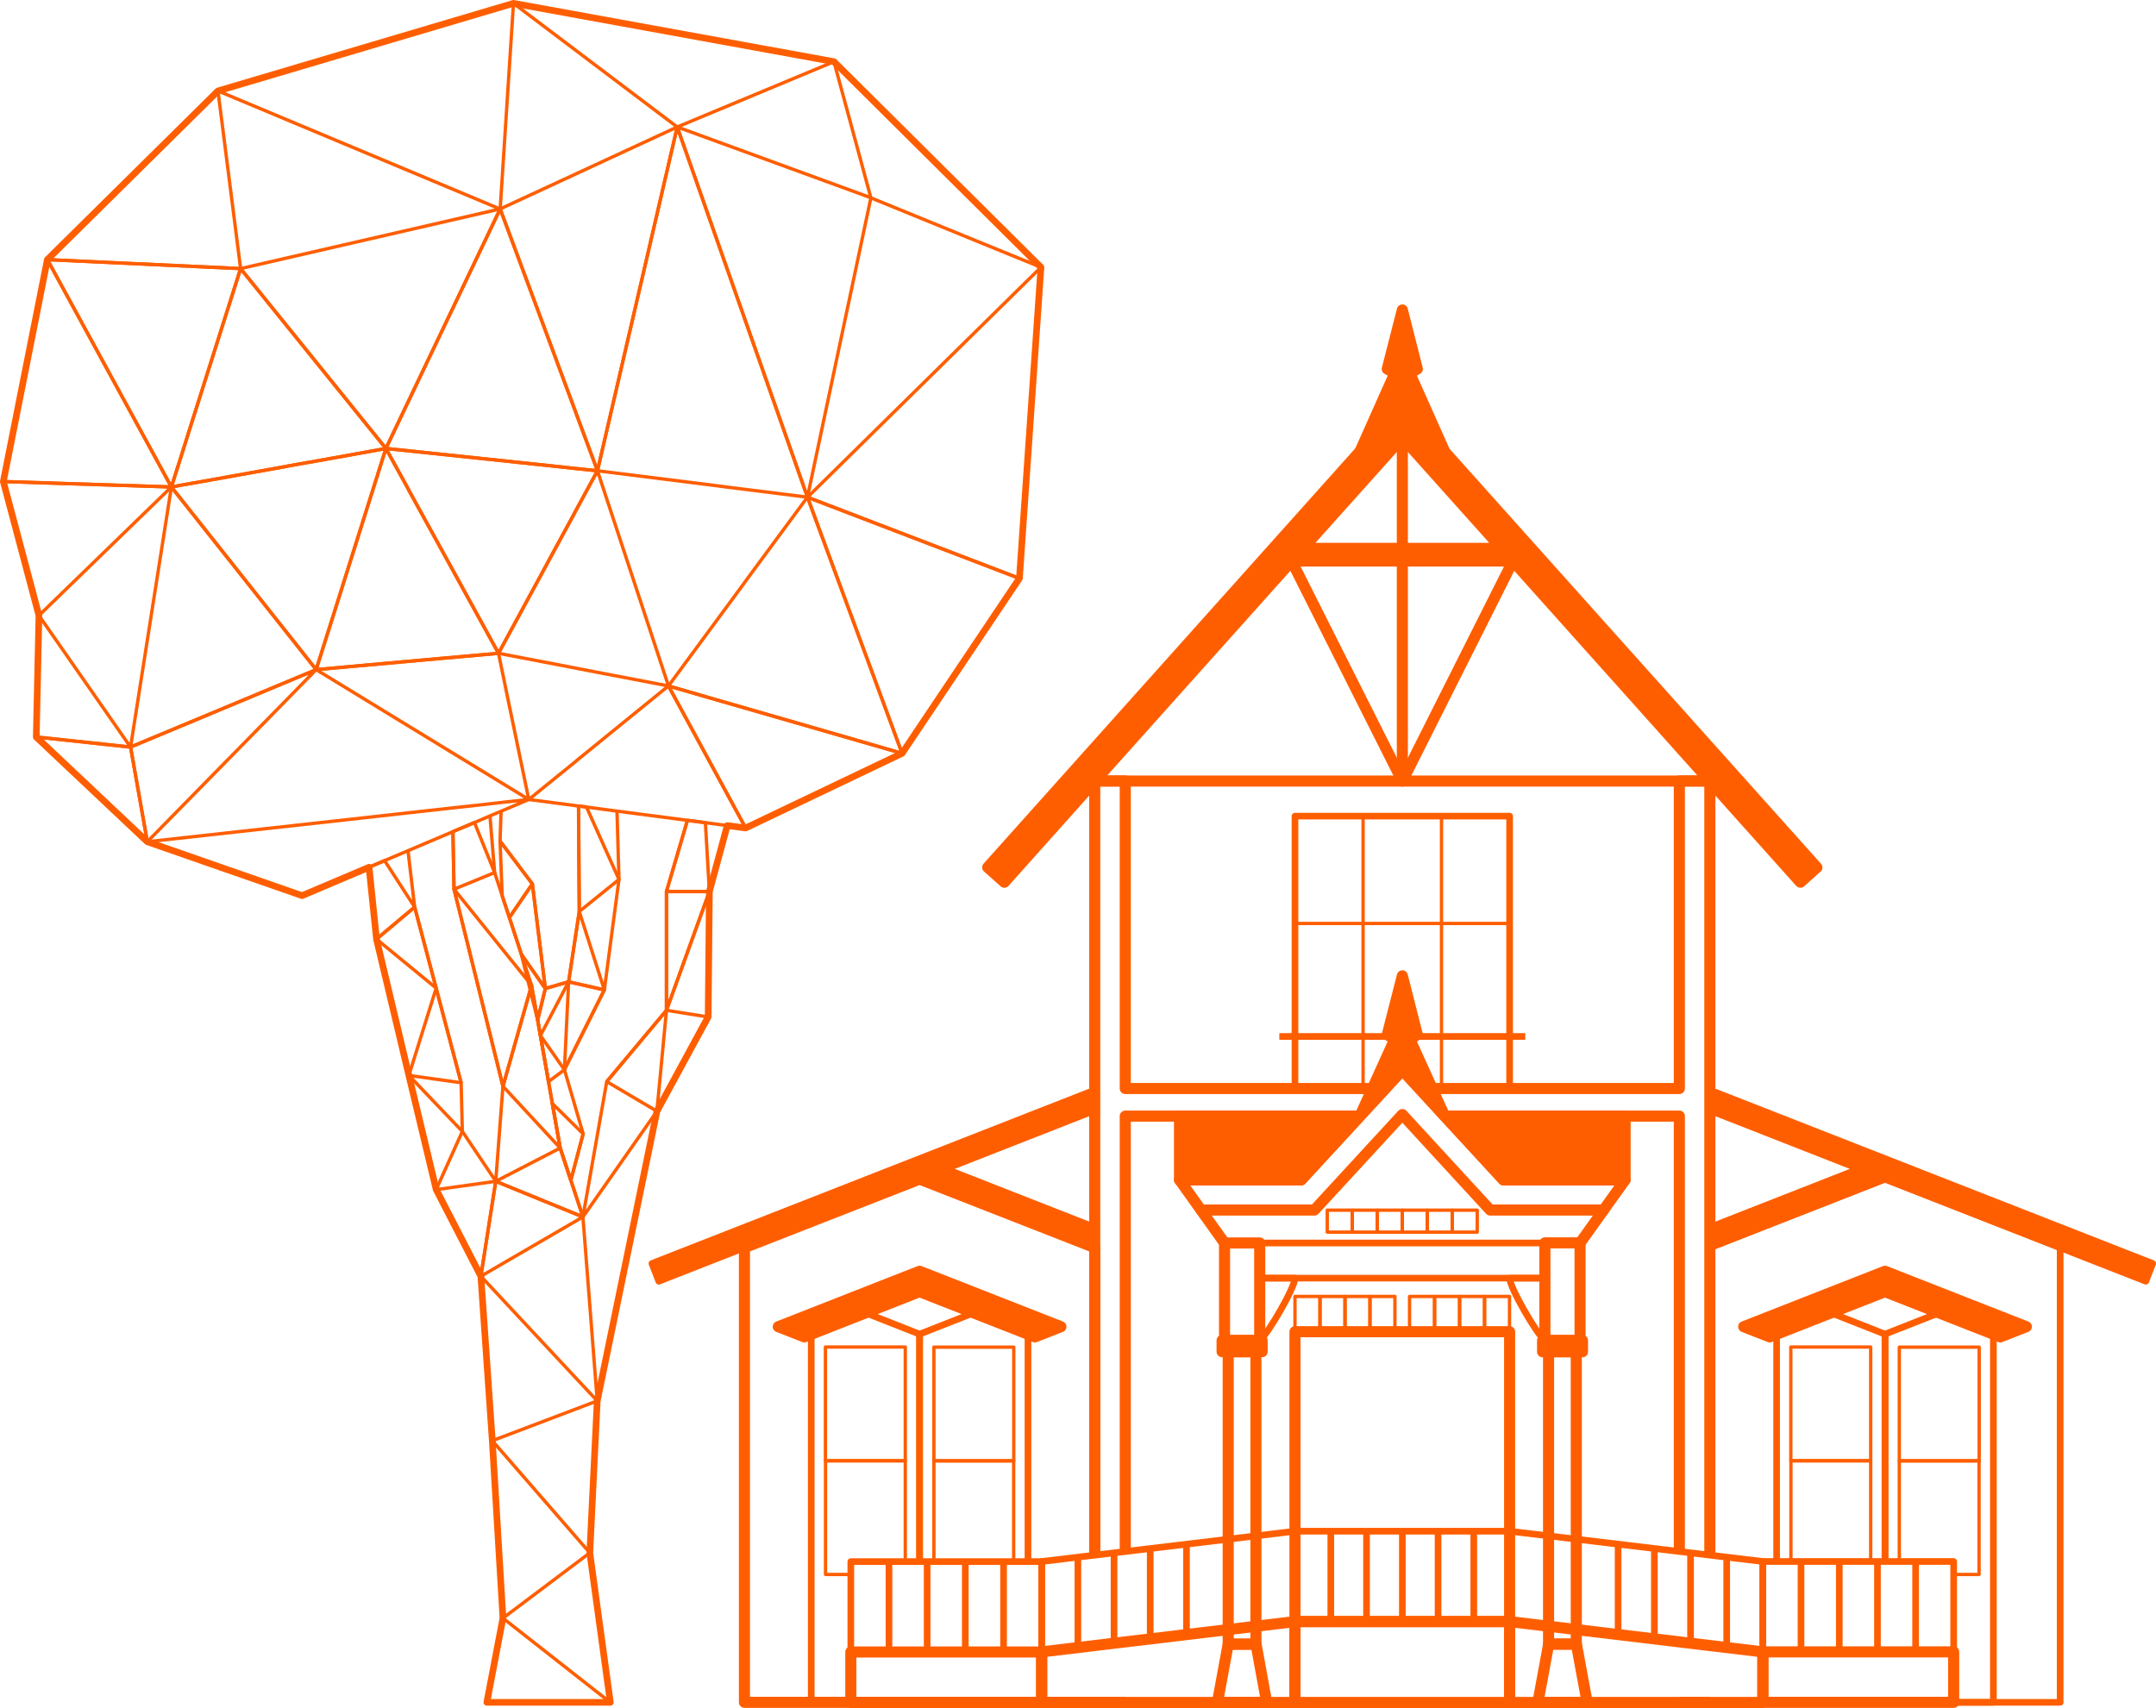 <svg xmlns="http://www.w3.org/2000/svg" viewBox="0 0 194.36 154.01"><defs><style>.cls-1,.cls-2,.cls-3,.cls-4,.cls-5{stroke:#ff5e00;stroke-linejoin:round}.cls-1,.cls-3,.cls-4{fill:none}.cls-2,.cls-3{stroke-width:.6px}.cls-2,.cls-5{fill:#ff5e00}.cls-4{stroke-width:.3px}</style></defs><g id="_レイヤー_1-2" data-name="レイヤー_1"><path d="m45.34 145.91 9.68 7.6H43.89l1.45-7.6z" class="cls-4"/><path d="m44.38 129.91 8.79 10.11-7.83 5.89-.96-16z" class="cls-4"/><path d="m43.35 115.08 10.49 11.24-9.46 3.59-1.03-14.83z" class="cls-4"/><path d="m59.22 100.2-6.67 9.53 1.29 16.59 5.38-26.12z" class="cls-4"/><path d="m60.08 91.1-.86 9.1-4.52-2.67 5.38-6.43z" class="cls-4"/><path d="m63.95 80.4-3.87 10.7 3.76.6.11-11.3z" class="cls-4"/><path d="M60.08 80.4h3.87l-3.87 10.7V80.4z" class="cls-4"/><path d="M63.95 80.39h-3.87l1.89-6.42 1.62.21.36 6.21z" class="cls-4"/><path d="m43.35 115.08 1.34-8.56 7.86 3.21-9.2 5.35z" class="cls-4"/><path d="m50.5 103.52-5.81 3 7.86 3.21-2.05-6.21z" class="cls-4"/><path d="m47.92 88.85-2.58 9.1 5.16 5.57-2.58-14.67z" class="cls-4"/><path d="m40.93 80.18 6.99 8.67-2.58 9.1-4.41-17.77z" class="cls-4"/><path d="m44.59 78.68-3.66 1.5-.1-5.19 1.94-.82 1.82 4.51z" class="cls-4"/><path d="m39.32 107.27 5.37-.75-1.34 8.56-4.03-7.81z" class="cls-4"/><path d="m36.86 96.97 4.82 5.05-2.36 5.25-2.46-10.3z" class="cls-4"/><path d="m39.32 89.1-2.46 7.87 4.71.66-2.25-8.53z" class="cls-4"/><path d="m37.38 81.79-3.44 2.89 5.38 4.42-1.94-7.31z" class="cls-4"/><path d="m37.38 81.79-3.44 2.89-.67-6.48 1.4-.6 2.71 4.19z" class="cls-4"/><path d="m52.57 102.24-2.78-2.74.71 4.02.96 2.91 1.11-4.19z" class="cls-4"/><path d="m49.45 97.53 1.43-1.07-2.16-3.09.73 4.16z" class="cls-4"/><path d="m51.26 88.53 3.22.73-3.6 7.2.38-7.93z" class="cls-4"/><path d="m48.72 93.37 2.54-4.84-2.1.61-.69 2.83.25 1.4z" class="cls-4"/><path d="m47 86.05 2.16 3.09-.69 2.83L47 86.05z" class="cls-4"/><path d="m47.99 79.7-2.07 3.04L47 86.05l2.16 3.09-1.17-9.44z" class="cls-4"/><path d="m45.08 75.85.19 4.92.65 1.97 2.07-3.04-2.91-3.85z" class="cls-4"/><path d="m52.22 82.19 2.26 7.07-3.22-.73.96-6.34z" class="cls-4"/><path d="m55.8 79.3-3.58 2.89-.06-9.51.71.09 2.93 6.53z" class="cls-4"/><path d="m65.56 74.44-1.61 5.95-.11 11.3v.26l-4.62 8.25-5.38 26.12-.67 13.7 1.85 13.48H43.89l1.45-7.6-.75-12.95-1.24-17.87-4.03-7.82-5.38-22.58-.67-6.48" class="cls-4"/><path d="m44.17 73.57.42 5.11.68 2.08.65 1.98 1.08 3.3.92 2.81 2.58 14.67.96 2.9 1.09 3.3 2.15-12.2 5.38-6.42V80.39l1.89-6.42" class="cls-4"/><path d="m36.78 76.71.6 5.08 1.93 7.3 2.26 8.54.11 4.39 3.01 4.49.65-8.56-4.41-17.77-.1-5.19" class="cls-4"/><path d="m52.15 72.68.07 9.51-.96 6.34-2.1.6-1.17-9.43-2.91-3.86.09-2.69" class="cls-4"/><path d="m51.46 106.42 1.11-4.19-1.69-5.78 3.6-7.2 1.32-9.95-.18-6.16" class="cls-4"/><path d="m34.79 40.44-.73 2.3v.01l-2.25 7.14-.98 3.11v.01l-2.33 7.37-4.65-5.87-7.06-8.91-1.34-1.69 1.2-.22 1.38-.24 7.87-1.41v-.01l2.62-.46 5.23-.94 1.04-.19z" class="cls-4"/><path d="m27.72 60.71.31.15.47-.48-.78.33Zm0 0 .31.15.47-.48-.78.33Z" class="cls-4"/><path d="m67.22 74.66-1.66-.22-1.97-.26-1.62-.21-6.35-.83-2.75-.37-.71-.09h-.01l-4.48-.59 4.3-3.49v-.01l3.17-2.58 5.12-4.16 3.43 6.31 2.38 4.38 1.15 2.12z" class="cls-4"/><path d="m81.32 67.93-12.99-3.75-3.2-.92-4.87-1.41 4.78-6.49 2.15-2.92v-.01l5.6-7.6 8.53 23.1z" class="cls-4"/><path d="m72.79 44.83-7.27-.91-.98-.13-10.68-1.34 7.19-31 11.74 33.38z" class="cls-4"/><path d="m53.86 42.45-2.02-.21-2.03-.22-13.85-1.46-1.17-.12.75-1.58 9.55-20.02 5.1 13.72v.01l1.74 4.68v.01l1.93 5.19z" class="cls-4"/><path d="m60.26 61.85-6.43-1.23-3.51-.68-4.7-.9-.68-.13.53-.98 3.97-7.32v-.01l2.32-4.27v-.01l2.1-3.87 6.4 19.4z" class="cls-4"/><path d="m28.5 60.38 7.78-.7 3.91-.35 1.71-.15 3.04-.27.59 2.85v.02l2.14 10.31L28.5 60.38z" class="cls-4"/><path d="m28.03 60.86-2.21 2.26L13.28 75.9l-1.51-8.54 13.21-5.51 2.73-1.14h.01l.31.15z" class="cls-4"/><path d="m47.67 72.09-2.5 1.06-1 .42-1.4.6-1.94.82-4.05 1.72-2.11.89-1.4.6h-.01l-6.03 2.56-13.95-4.86 19.53-2.16 3.58-.4 4.4-.49 1.39-.15 1.9-.21 1.11-.13 2.48-.27z" class="cls-4"/><path d="M13.28 75.9 3.27 66.45l8.5.91 1.51 8.54z" class="cls-4"/><path d="m28.5 60.38-.78.33h-.01l-2.73 1.14-13.21 5.51 3.68-23.45 1.34 1.69 7.06 8.91 4.65 5.87z" class="cls-4"/><path d="m3.51 55.5 8.26 11.87-8.5-.91.24-10.96z" class="cls-4"/><path d="m.3 43.42 15.15.49L3.51 55.5.3 43.42z" class="cls-4"/><path d="M15.45 43.91.3 43.42l3.97-20.01 11.18 20.5z" class="cls-4"/><path d="m34.79 40.44-1.04.19-5.23.94-2.62.46v.01l-7.87 1.41-1.38.24-1.2.22.99-3.11v-.01l.49-1.55v-.01l4.76-15.01 4.23 5.24 1.4 1.73 6.16 7.63 1.31 1.62z" class="cls-4"/><path d="m21.69 24.22-4.76 15.01v.01l-.49 1.55v.01l-.99 3.11-11.18-20.5 17.42.81z" class="cls-4"/><path d="m21.69 24.22-17.42-.81L19.65 8.2l2.04 16.02z" class="cls-4"/><path d="m44.94 58.91-3.04.27-1.71.15-3.91.35-7.78.7 2.33-7.37V53l.98-3.11 2.25-7.14v-.01l.73-2.3 2.05 3.72v.02l4.38 7.96 3.72 6.77z" class="cls-4"/><path d="m81.32 67.93-14.1 6.73-1.15-2.12-2.38-4.38-3.43-6.31 4.87 1.41 3.2.92 12.99 3.75z" class="cls-4"/><path d="m53.86 42.45-2.1 3.87v.01l-2.32 4.27v.01l-3.97 7.32-.53.98-3.72-6.77-4.38-7.96v-.02l-2.05-3.72 1.17.12 13.85 1.46 2.03.22 2.02.21z" class="cls-4"/><path d="m45.09 18.84-9.55 20.02-.75 1.58-1.31-1.62-6.16-7.63-1.4-1.73-4.23-5.24 23.4-5.38z" class="cls-4"/><path d="m19.65 8.2 25.44 10.65L46.29.3 19.65 8.2z" class="cls-4"/><path d="m61.05 11.45-7.19 31-1.93-5.19v-.01l-1.74-4.68v-.01l-5.1-13.72 15.96-7.39z" class="cls-4"/><path d="m78.51 17.83-5.72 27-11.74-33.38 17.46 6.38z" class="cls-4"/><path d="m46.29.3 14.76 11.15 14.13-5.89L46.29.3z" class="cls-4"/><path d="m93.84 24.1-15.33-6.26-3.33-12.28L93.84 24.1z" class="cls-4"/><path d="m91.9 52.16-19.11-7.32L93.84 24.1 91.9 52.16z" class="cls-4"/><path d="M91.9 52.15 81.32 67.93l-8.53-23.1 19.11 7.32z" class="cls-4"/><path d="m58.77 113.93 39.92-15.64v1.84l-13.44 5.27 13.44 5.27v1.84l-15.79-6.19-23.51 9.21-.62-1.6z" class="cls-2"/><path d="m82.9 116.47-10.39 4.08-2.35-.92 12.74-5 12.74 5-2.35.92-10.39-4.08z" class="cls-5"/><path d="M98.69 140.23V112.5l-15.79-6.18-15.79 6.18v41H98.69" class="cls-1"/><path d="M81.61 131.72h-7.2v-10.26h7.2z" class="cls-4"/><path d="M76.7 141.97h-2.28v-10.25h7.19v9.08" class="cls-4"/><path d="M92.67 140.8v-20.5l-4.89-1.92-4.88-1.9-4.88 1.9-4.89 1.92v33.2h19.54" class="cls-3"/><path d="M82.9 140.8v-20.5l-4.88-1.92" class="cls-3"/><path d="M84.19 121.47h7.2v10.26h-7.2z" class="cls-4"/><path d="M84.19 140.8v-9.08h7.19v9.08" class="cls-4"/><path d="M82.9 140.8v-20.5l4.88-1.92" class="cls-3"/><path d="m194.06 113.93-39.92-15.64v1.84l13.44 5.27-13.44 5.27v1.84l15.79-6.19 23.51 9.21.62-1.6z" class="cls-2"/><path d="m169.93 116.47 10.39 4.08 2.35-.92-12.74-5-12.74 5 2.35.92 10.39-4.08z" class="cls-5"/><path d="M154.14 153.5H185.72v-41l-15.79-6.18-15.79 6.18v27.73" class="cls-3"/><path d="M171.22 121.47h7.2v10.26h-7.2z" class="cls-4"/><path d="M171.22 140.8v-9.08h7.19v10.25h-2.28" class="cls-4"/><path d="M160.16 153.5h19.54v-33.2l-4.89-1.92-4.88-1.9-4.88 1.9-4.89 1.92v20.5" class="cls-3"/><path d="M169.93 140.8v-20.5l4.88-1.92" class="cls-3"/><path d="M168.64 131.72h-7.2v-10.26h7.2z" class="cls-4"/><path d="M161.45 140.8v-9.08h7.19v9.08" class="cls-4"/><path d="M169.93 140.8v-20.5l-4.88-1.92" class="cls-3"/><path d="m127.09 33.66.68-.39-1.35-5.32-1.36 5.32.68.39-3.15 7.07 3.83-4.28 3.82 4.28-3.15-7.07z" class="cls-5"/><path d="M129.11 98.15H136.09V73.59h-19.35v24.56H123.72" class="cls-3"/><path d="M127.96 98.15h-.01" class="cls-1"/><path d="M130.24 100.64H151.39v39.26" class="cls-1"/><path d="M101.44 153.5h-2.75" class="cls-1"/><path d="M101.44 139.9v-39.26H122.59" class="cls-1"/><path d="M127.96 98.15h-.01" class="cls-1"/><path d="M129.11 98.15h22.28V70.42h2.75v69.81" class="cls-1"/><path d="M98.69 140.23V70.42h2.75v27.73h22.28" class="cls-1"/><path d="M154.14 153.5h-2.75" class="cls-1"/><path d="m127.9 38.11-1.48-1.66-1.5 1.66-35.88 40.1 1.5 1.34 8.15-9.12 17.75-19.84h19.95l17.75 19.84 8.16 9.12 1.49-1.33-35.89-40.1Zm-10.44 11.34 8.96-10 8.95 10h-17.9Z" class="cls-5"/><path d="M122.88 73.6v24.55" class="cls-4"/><path d="M129.95 73.6v24.55" class="cls-4"/><path d="M116.74 83.27h19.35" class="cls-4"/><path d="M115.33 93.46h22.17" class="cls-3"/><path d="M98.69 70.43h55.45" class="cls-1"/><path d="m136.39 50.59-9.97 19.84-9.98-19.84" class="cls-1"/><path d="M126.42 38.13v32.3" class="cls-1"/><path d="M116.74 120.08h19.35v26.14h-19.35z" class="cls-1"/><path d="M116.74 116.9h2.25v3.17h-2.25z" class="cls-4"/><path d="M119 116.9h2.25v3.17H119z" class="cls-4"/><path d="M121.25 116.9h2.25v3.17h-2.25z" class="cls-4"/><path d="M123.5 116.9h2.25v3.17h-2.25z" class="cls-4"/><path d="M127.07 116.9h2.25v3.17h-2.25z" class="cls-4"/><path d="M129.33 116.9h2.25v3.17h-2.25z" class="cls-4"/><path d="M131.58 116.9h2.25v3.17h-2.25z" class="cls-4"/><path d="M133.83 116.9h2.25v3.17h-2.25z" class="cls-4"/><path d="M116.74 146.22h19.35v7.29h-19.35z" class="cls-1"/><path d="m158.92 148.95-22.83-2.73v7.29h22.83v-4.56z" class="cls-1"/><path d="M158.92 148.95h17.2v4.55h-17.2z" class="cls-1"/><path d="m93.91 148.95 22.83-2.73v7.29H93.91v-4.56z" class="cls-1"/><path d="M93.9 153.51H76.7v-4.55h17.2z" class="cls-1"/><path d="m158.92 140.8-22.83-2.73v8.15l22.83 2.73v-8.15z" class="cls-3"/><path d="M158.92 140.8h17.2v8.15h-17.2z" class="cls-3"/><path d="M116.74 138.07h19.35v8.15h-19.35z" class="cls-3"/><path d="M126.42 138.07v8.15" class="cls-3"/><path d="M123.19 138.07v8.15" class="cls-3"/><path d="M119.97 138.07v8.15" class="cls-3"/><path d="M132.86 138.07v8.15" class="cls-3"/><path d="M129.64 138.07v8.15" class="cls-3"/><path d="M169.25 140.8v8.15" class="cls-3"/><path d="M165.81 140.8v8.15" class="cls-3"/><path d="M162.36 140.8v8.15" class="cls-3"/><path d="M172.69 140.8v8.15" class="cls-3"/><path d="M145.87 139.24v8.15" class="cls-3"/><path d="M142.61 147v-.01" class="cls-1"/><path d="M152.4 140.02v8.15" class="cls-3"/><path d="M155.66 140.41v8.15" class="cls-3"/><path d="M149.14 139.63v8.15" class="cls-3"/><path d="m93.91 140.8 22.83-2.73v8.15l-22.83 2.73v-8.15z" class="cls-3"/><path d="M93.9 148.96H76.7v-8.15h17.2z" class="cls-3"/><path d="M83.58 140.8v8.15" class="cls-3"/><path d="M87.02 140.8v8.15" class="cls-3"/><path d="M90.47 140.8v8.15" class="cls-3"/><path d="M80.14 140.8v8.15" class="cls-3"/><path d="M106.96 139.24v8.15" class="cls-3"/><path d="M110.22 147v-.01" class="cls-1"/><path d="M100.43 140.02v8.15" class="cls-3"/><path d="M97.17 140.41v8.15" class="cls-3"/><path d="M103.69 139.63v8.15" class="cls-3"/><path d="m135.53 106.39-9.11-9.9-9.12 9.9h-10.97l1.94 2.72h10.22l7.93-8.61 7.92 8.61h10.22l1.94-2.72h-10.97z" class="cls-1"/><path d="m108.27 109.11 2.12 2.97" class="cls-1"/><path d="M106.33 106.39v-5.74h16.26l-5.29 5.74h-10.97z" class="cls-5"/><path d="M110.39 112.08h3.17v8.8h-3.17z" class="cls-1"/><path d="M110.72 121.89h2.5v26.37h-2.5z" class="cls-1"/><path d="M110.17 120.87h3.61v1.01h-3.61z" class="cls-5"/><path d="M113.55 115.25v-3.17h25.71v3.17z" class="cls-3"/><path d="M113.23 148.25h-2.51l-.97 5.26H114.19l-.96-5.26z" class="cls-1"/><path d="M116.74 115.25c0 .82-2.42 5.03-3.18 5.62v-5.62h3.18Z" class="cls-3"/><path d="m144.56 109.11-2.12 2.97" class="cls-1"/><path d="M146.5 106.39v-5.74h-16.26l5.29 5.74h10.97z" class="cls-5"/><path d="M142.44 120.87h-3.17v-8.8h3.17z" class="cls-1"/><path d="M142.1 148.25h-2.5v-26.37h2.5z" class="cls-1"/><path d="M142.66 121.89h-3.6v-1.01h3.6z" class="cls-5"/><path d="M139.61 148.25h2.5l.97 5.26H138.64l.97-5.26z" class="cls-1"/><path d="M136.09 115.25c0 .82 2.42 5.03 3.18 5.62v-5.62h-3.18Z" class="cls-3"/><path d="m127.09 93.7.68-.39-1.35-5.32-1.36 5.32.68.39-3.15 6.95 3.83-4.16 3.82 4.16-3.15-6.95z" class="cls-5"/><path d="M119.65 109.12h2.25v1.98h-2.25z" class="cls-4"/><path d="M121.91 109.12h2.25v1.98h-2.25z" class="cls-4"/><path d="M124.16 109.12h2.25v1.98h-2.25z" class="cls-4"/><path d="M126.42 109.12h2.25v1.98h-2.25z" class="cls-4"/><path d="M128.67 109.12h2.25v1.98h-2.25z" class="cls-4"/><path d="M130.92 109.12h2.25v1.98h-2.25z" class="cls-4"/><path d="M43.89 153.5h11.13l-1.85-13.48.67-13.7 5.38-26.12 4.62-8.51.11-11.3 1.61-5.95 1.66.22 14.1-6.73L91.9 52.15l1.94-28.05L75.18 5.56 46.29.3 19.65 8.2 4.27 23.41.3 43.42 3.51 55.5l-.24 10.96 10.01 9.44 13.95 4.86 6.04-2.56.67 6.48 2.92 12.29 2.46 10.29 4.03 7.82 1.03 14.83.96 15.99-1.45 7.6z" class="cls-3"/></g></svg>